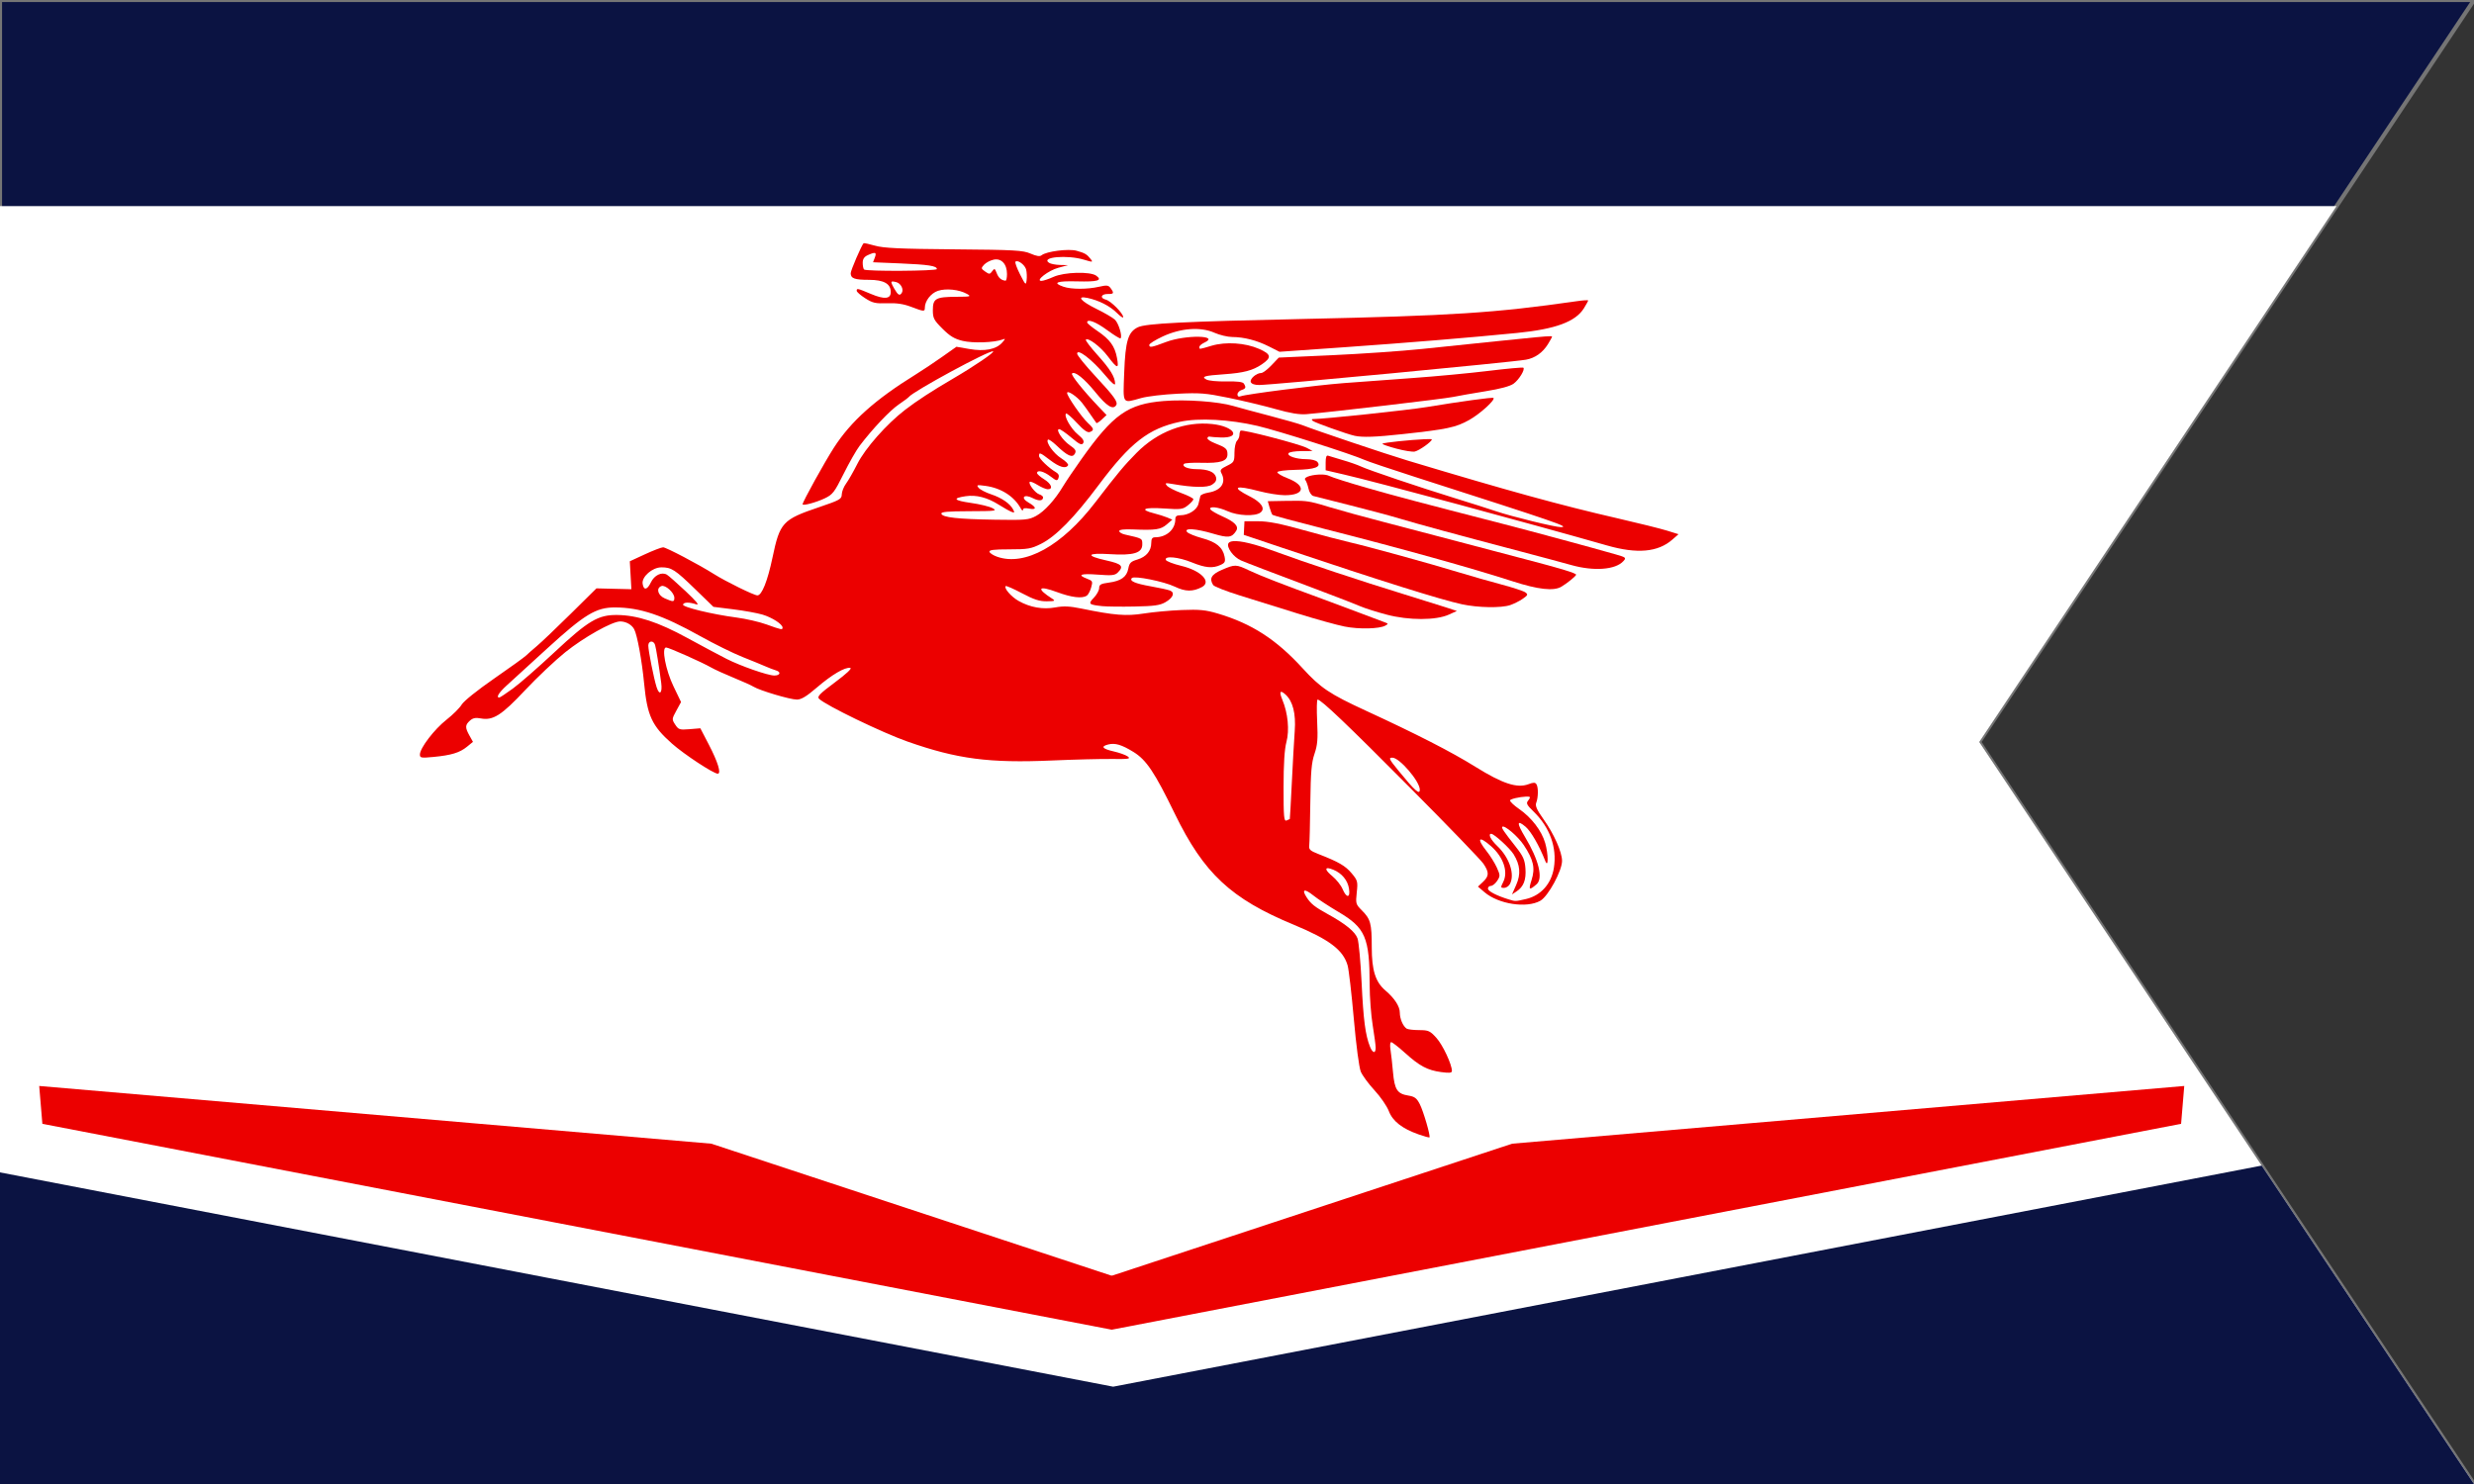 <?xml version="1.0" encoding="UTF-8" standalone="no"?>
<!-- Created with Inkscape (http://www.inkscape.org/) -->

<svg
   width="600"
   height="360"
   viewBox="0 0 158.75 95.25"
   version="1.1"
   id="svg1"
   xml:space="preserve"
   inkscape:version="1.4 (86a8ad7, 2024-10-11)"
   sodipodi:docname="mobil flag 2.1.svg"
   xmlns:inkscape="http://www.inkscape.org/namespaces/inkscape"
   xmlns:sodipodi="http://sodipodi.sourceforge.net/DTD/sodipodi-0.dtd"
   xmlns="http://www.w3.org/2000/svg"
   xmlns:svg="http://www.w3.org/2000/svg"><rect x="0" y="0" width="158.75" height="95.25" fill="#333333" stroke="none"/><sodipodi:namedview
     id="namedview1"
     pagecolor="#ffffff"
     bordercolor="#000000"
     borderopacity="0.25"
     inkscape:showpageshadow="2"
     inkscape:pageopacity="0.0"
     inkscape:pagecheckerboard="0"
     inkscape:deskcolor="#d1d1d1"
     inkscape:document-units="px"
     inkscape:zoom="1"
     inkscape:cx="221"
     inkscape:cy="113.5"
     inkscape:window-width="1920"
     inkscape:window-height="991"
     inkscape:window-x="-9"
     inkscape:window-y="-9"
     inkscape:window-maximized="1"
     inkscape:current-layer="svg1"
     showgrid="true"><inkscape:grid
       id="grid6"
       units="px"
       originx="0"
       originy="0"
       spacingx="0.265"
       spacingy="0.265"
       empcolor="#0099e5"
       empopacity="0.302"
       color="#0099e5"
       opacity="0.149"
       empspacing="5"
       enabled="true"
       visible="true" /></sodipodi:namedview><defs
     id="defs1" /><path
     style="display:inline;fill:#0b1342;stroke:#757575;stroke-width:0.265;stroke-dasharray:none;stroke-opacity:1;fill-opacity:1"
     d="M 158.75,1.6666664e-7 127,47.625 158.75,95.25 -1.875e-6,95.248 V 1.6666664e-7 Z"
     id="path2"
     sodipodi:nodetypes="cccccc" /><path
     id="path16"
     style="display:inline;fill:#ffffff;stroke-width:0.564;stroke-linecap:round;paint-order:stroke markers fill"
     d="m 0,13.229 v 68.792 13.228 l 158.75,0.002 L 149.93,82.021 127,47.625 149.93,13.229 Z" /><path
     id="path27"
     style="display:inline;fill:#0b1342;stroke-width:0.591;stroke-linecap:round;paint-order:stroke markers fill;fill-opacity:1"
     d="M 145.125,74.812 107.694,82.021 71.429,89.004 35.165,82.021 0,75.249 v 6.772 13.228 l 158.75,0.002 -8.82,-13.229 z" /><path
     id="path7"
     style="fill:#ec0000;stroke-width:0;stroke-linecap:round;stroke-opacity:0.327;paint-order:stroke markers fill;fill-opacity:1"
     d="m 2.516,69.703 0.203,2.429 32.878,6.331 35.74,6.883 35.74,-6.883 32.878,-6.331 0.203,-2.429 -43.127,3.704 -25.665,8.467 -0.029,-0.009 -0.029,0.009 -25.665,-8.467 z" /><path
     d="m -0.066,113.022 c -0.383,0.028 -0.51,0.083 -0.714,0.155 -1.276,0.451 -1.628,1.711 -0.592,2.115 0.337,0.132 -2.829,-0.366 39.045,6.141 18.483,2.872 34.17,5.318 34.861,5.435 0.691,0.117 1.419,0.191 1.618,0.163 0.199,-0.027 5.852,-0.9 12.563,-1.94 6.711,-1.04 19.833,-3.073 29.161,-4.518 9.328,-1.445 20.615,-3.195 25.083,-3.888 4.468,-0.693 8.269,-1.317 8.448,-1.387 0.358,-0.14 0.624,-0.553 0.624,-0.971 0,-0.354 -0.716,-0.966 -1.362,-1.163 -0.766,-0.234 -1.834,-0.206 -15.913,0.414 -7.125,0.314 -17.901,0.786 -23.946,1.05 l -10.992,0.48 -11.935,4.384 -11.934,4.384 -11.864,-4.381 -11.864,-4.381 -7.137,-0.314 C 39.156,114.628 28.419,114.153 19.22,113.745 4.53,113.094 1.083,112.938 -0.066,113.022 Z"
     id="path11"
     style="display:none;fill:#ec0000;fill-opacity:1;stroke-width:0.507"
     sodipodi:nodetypes="cssssssssssssscccccssc" /><g
     id="g133"
     transform="matrix(0.486,0,0,0.486,403.811,-35.669)"
     inkscape:label="pegasus"
     style="display:inline;fill:#ec0000;fill-opacity:1"><path
       style="fill:#ec0000;fill-opacity:1"
       d="m -667.751,148.103 c -0.47,-0.013 -0.934,0.173 -1.798,0.545 -1.396,0.602 -1.71,1.144 -1.162,2.009 0.123,0.194 1.699,0.812 3.502,1.374 1.803,0.561 5.242,1.633 7.643,2.382 2.401,0.749 5.199,1.526 6.218,1.727 1.906,0.376 4.595,0.312 5.378,-0.127 0.401,-0.225 0.392,-0.266 -0.086,-0.435 -0.291,-0.102 -1.72,-0.641 -3.175,-1.196 -1.455,-0.555 -3.777,-1.423 -5.159,-1.928 -5.161,-1.886 -8.112,-3.033 -9.525,-3.704 -0.889,-0.422 -1.365,-0.633 -1.835,-0.646 z"
       id="path132" /><path
       style="fill:#ec0000;fill-opacity:1"
       d="m -668.072,144.865 c -0.315,0.03 -0.524,0.119 -0.618,0.271 -0.313,0.507 0.671,1.858 1.655,2.274 0.957,0.404 3.356,1.321 11.04,4.218 2.037,0.768 4.18,1.602 4.763,1.854 0.582,0.251 2.13,0.74 3.44,1.086 2.915,0.769 6.501,0.767 8.202,-0.006 l 1.058,-0.481 -1.455,-0.477 c -0.8,-0.263 -3.241,-1.026 -5.424,-1.696 -5.724,-1.756 -13.217,-4.246 -17.265,-5.737 -2.559,-0.943 -4.452,-1.394 -5.396,-1.305 z"
       id="path131" /><path
       style="fill:#ec0000;fill-opacity:1"
       d="m -664.772,142.234 -1.806,0.001 -0.045,0.897 -0.045,0.897 5.601,1.884 c 12.353,4.153 20.423,6.687 23.197,7.284 2.138,0.46 5.187,0.512 6.377,0.109 0.495,-0.168 1.243,-0.544 1.663,-0.837 0.68,-0.474 0.716,-0.567 0.332,-0.847 -0.237,-0.173 -1.653,-0.638 -3.145,-1.034 -1.492,-0.395 -4.023,-1.117 -5.624,-1.605 -3.925,-1.195 -11.976,-3.412 -14.42,-3.972 -1.091,-0.25 -3.85,-0.977 -6.131,-1.616 -3.055,-0.856 -4.623,-1.162 -5.953,-1.161 z"
       id="path130" /><path
       style="fill:#ec0000;fill-opacity:1"
       d="m -659.528,139.53 c -0.482,-0.008 -1.056,0.002 -1.806,0.016 l -2.164,0.041 0.238,0.829 c 0.131,0.456 0.303,0.894 0.381,0.973 0.079,0.079 3.089,0.893 6.689,1.809 10.284,2.617 19.598,5.211 25.066,6.981 3.302,1.069 5.361,1.298 6.372,0.709 0.747,-0.435 1.962,-1.424 1.962,-1.595 0,-0.205 -1.996,-0.812 -6.747,-2.052 -2.328,-0.608 -6.376,-1.675 -8.996,-2.371 -2.619,-0.696 -6.906,-1.821 -9.525,-2.5 -2.619,-0.679 -5.894,-1.578 -7.276,-1.998 -2.122,-0.645 -2.748,-0.82 -4.195,-0.842 z"
       id="path129" /><path
       style="fill:#ec0000;fill-opacity:1"
       d="m -656.314,136.064 c -1.114,-0.04 -2.554,0.309 -2.237,0.704 0.135,0.168 0.328,0.688 0.427,1.154 0.1,0.466 0.381,0.904 0.626,0.973 0.245,0.069 2.409,0.617 4.81,1.218 2.401,0.601 5.378,1.397 6.615,1.771 2.355,0.711 7.632,2.146 15.875,4.317 2.692,0.709 5.728,1.524 6.747,1.812 3.006,0.848 5.863,0.636 6.902,-0.513 0.404,-0.446 0.348,-0.497 -0.988,-0.881 -2.945,-0.848 -11.358,-3.123 -15.175,-4.105 -10.818,-2.783 -13.825,-3.579 -17.727,-4.695 -2.328,-0.666 -4.555,-1.374 -4.948,-1.573 -0.222,-0.112 -0.557,-0.169 -0.928,-0.182 z"
       id="path128" /><path
       style="fill:#ec0000;fill-opacity:1"
       d="m -642.827,131.398 c -1.782,0.081 -5.368,0.434 -5.533,0.599 -0.066,0.066 0.75,0.353 1.812,0.638 1.062,0.285 2.169,0.462 2.46,0.392 0.616,-0.147 2.249,-1.311 2.249,-1.602 0,-0.05 -0.393,-0.053 -0.988,-0.026 z"
       id="path127" /><path
       style="fill:#ec0000;fill-opacity:1"
       d="m -667.091,130.266 c -0.082,0.082 -0.149,0.344 -0.149,0.581 0,0.238 -0.147,0.58 -0.328,0.761 -0.181,0.181 -0.33,0.889 -0.331,1.574 -0.002,1.176 -0.058,1.273 -0.993,1.73 -0.836,0.408 -0.949,0.561 -0.728,0.975 0.664,1.241 -0.036,2.287 -1.712,2.56 -0.54,0.088 -1.021,0.291 -1.069,0.452 -0.048,0.161 -0.158,0.617 -0.245,1.015 -0.176,0.803 -1.307,1.527 -2.386,1.527 -0.493,0 -0.675,0.139 -0.675,0.517 0,1.361 -1.159,2.394 -2.685,2.394 -0.359,0 -0.49,0.196 -0.49,0.735 0,1.058 -0.661,1.85 -1.839,2.203 -0.864,0.259 -1.052,0.447 -1.192,1.191 -0.207,1.103 -0.955,1.641 -2.582,1.857 -1.049,0.139 -1.267,0.262 -1.267,0.715 0,0.301 -0.316,0.877 -0.703,1.281 -0.785,0.82 -0.688,0.917 1.1,1.109 0.582,0.062 2.504,0.086 4.27,0.051 2.636,-0.051 3.37,-0.156 4.1,-0.582 1.018,-0.594 1.267,-1.264 0.573,-1.536 -0.262,-0.102 -1.421,-0.354 -2.576,-0.559 -2.047,-0.363 -2.82,-0.707 -2.44,-1.087 0.331,-0.331 4.231,0.454 5.667,1.141 1.4,0.67 2.367,0.685 3.569,0.055 1.32,-0.692 -0.112,-2.179 -2.692,-2.797 -1.08,-0.258 -2.013,-0.619 -2.073,-0.8 -0.184,-0.563 1.667,-0.384 3.427,0.331 1.804,0.733 2.753,0.819 3.796,0.344 0.593,-0.27 0.673,-0.436 0.537,-1.112 -0.244,-1.221 -1.098,-1.922 -2.954,-2.424 -0.932,-0.252 -1.829,-0.619 -1.992,-0.816 -0.466,-0.561 1.153,-0.459 3.434,0.218 2.008,0.595 2.473,0.538 3.047,-0.373 0.378,-0.599 -0.188,-1.19 -1.841,-1.921 -0.751,-0.332 -1.447,-0.736 -1.547,-0.898 -0.295,-0.478 0.997,-0.347 2.268,0.229 1.332,0.604 3.604,0.701 4.311,0.183 0.71,-0.519 0.157,-1.353 -1.429,-2.157 -2.465,-1.249 -1.936,-1.518 1.314,-0.666 1.091,0.286 2.587,0.523 3.323,0.525 2.673,0.009 2.888,-1.274 0.376,-2.244 -0.753,-0.291 -1.357,-0.648 -1.343,-0.794 0.015,-0.151 1.055,-0.285 2.425,-0.313 2.526,-0.051 3.419,-0.377 2.864,-1.045 -0.169,-0.204 -0.799,-0.362 -1.441,-0.362 -1.348,0 -2.598,-0.419 -2.366,-0.793 0.09,-0.146 0.841,-0.27 1.669,-0.276 l 1.506,-0.01 -0.751,-0.407 c -0.923,-0.5 -8.551,-2.485 -8.757,-2.278 z"
       id="path126" /><path
       style="fill:#ec0000;fill-opacity:1"
       d="m -633.698,125.945 c -0.112,-0.112 -4.436,0.479 -8.803,1.204 -2.476,0.411 -13.632,1.591 -15.044,1.591 -0.172,0 -0.181,0.086 -0.024,0.23 0.253,0.232 4.558,1.768 5.543,1.977 1.073,0.228 2.735,0.169 6.35,-0.224 5.874,-0.639 6.999,-0.878 8.766,-1.863 1.422,-0.793 3.473,-2.654 3.212,-2.915 z"
       id="path125" /><path
       style="fill:#ec0000;fill-opacity:1"
       d="m -626.213,117.798 c -0.567,-0.004 -2.292,0.164 -7.027,0.655 -2.765,0.287 -7.23,0.75 -9.922,1.029 -2.692,0.279 -8.043,0.649 -11.89,0.823 l -6.995,0.315 -0.967,1.016 c -0.532,0.559 -1.138,1.017 -1.346,1.017 -0.642,0 -1.543,0.781 -1.383,1.198 0.094,0.245 0.506,0.389 1.113,0.387 1.725,-0.005 33.351,-3.007 35.227,-3.343 1.189,-0.213 2.201,-0.93 2.892,-2.047 0.301,-0.488 0.548,-0.935 0.548,-0.994 0,-0.034 -0.06,-0.054 -0.249,-0.055 z"
       id="path124" /><path
       style="fill:#ec0000;fill-opacity:1"
       d="m -621.202,113.076 c 0,-0.068 -0.685,-0.024 -1.521,0.097 -10.736,1.549 -16.476,1.921 -36.182,2.346 -15.662,0.337 -20.68,0.589 -21.735,1.089 -1.3,0.617 -1.66,1.805 -1.816,5.997 -0.16,4.286 -0.308,4.068 2.261,3.351 0.796,-0.222 2.942,-0.477 4.771,-0.565 2.951,-0.143 3.709,-0.083 6.747,0.539 1.882,0.386 4.673,1.054 6.201,1.486 1.972,0.557 3.162,0.753 4.101,0.673 3.273,-0.278 18.125,-2.022 19.315,-2.269 0.728,-0.151 2.673,-0.492 4.323,-0.759 1.96,-0.317 3.244,-0.666 3.704,-1.006 0.712,-0.526 1.525,-1.858 1.283,-2.1 -0.072,-0.072 -2.137,0.115 -4.588,0.416 -2.451,0.301 -6.957,0.726 -10.013,0.944 -3.056,0.218 -7.164,0.521 -9.128,0.673 -3.717,0.288 -12.874,1.458 -13.604,1.738 -0.27,0.104 -0.419,0.016 -0.419,-0.246 0,-0.224 0.238,-0.483 0.529,-0.575 0.573,-0.182 0.635,-0.351 0.313,-0.857 -0.141,-0.222 -0.886,-0.313 -2.314,-0.282 -1.159,0.025 -2.343,-0.088 -2.632,-0.25 -0.704,-0.395 -0.312,-0.51 2.384,-0.7 2.538,-0.179 3.732,-0.493 4.924,-1.297 1.345,-0.907 1.272,-1.337 -0.348,-2.05 -1.828,-0.804 -4.4,-0.973 -6.288,-0.412 -1.689,0.501 -1.595,0.493 -1.595,0.153 0,-0.149 0.294,-0.404 0.653,-0.568 2.139,-0.975 -2.475,-1.055 -5.044,-0.088 -1.963,0.739 -2.224,0.784 -2.224,0.383 0,-0.153 0.79,-0.649 1.756,-1.101 2.386,-1.116 5.011,-1.31 6.832,-0.505 0.698,0.309 1.759,0.563 2.359,0.567 1.565,0.009 3.264,0.448 4.858,1.253 l 1.386,0.7 8.548,-0.6 c 8.201,-0.575 16.621,-1.271 22.812,-1.886 5.09,-0.505 7.736,-1.484 8.841,-3.273 0.304,-0.491 0.552,-0.949 0.552,-1.016 z"
       id="path123" /><path
       style="fill:#ec0000;fill-opacity:1"
       d="m -716.859,105.51 c -0.281,0.281 -1.709,3.594 -1.709,3.965 -3.2e-4,0.69 0.511,0.875 2.418,0.875 1.954,0 2.873,0.515 2.873,1.611 0,0.925 -0.83,1.005 -2.618,0.253 -1.801,-0.758 -1.88,-0.775 -1.88,-0.412 0,0.144 0.506,0.586 1.124,0.982 0.976,0.625 1.358,0.712 2.887,0.657 1.256,-0.045 2.169,0.09 3.175,0.473 1.696,0.645 1.809,0.653 1.809,0.127 0,-0.897 0.802,-1.933 1.735,-2.241 1.068,-0.352 2.808,-0.168 3.821,0.406 0.614,0.348 0.515,0.375 -1.406,0.384 -2.712,0.012 -3.092,0.227 -3.092,1.751 0,1.073 0.128,1.322 1.272,2.465 0.987,0.987 1.585,1.347 2.675,1.609 1.342,0.322 4.132,0.226 5.244,-0.179 0.422,-0.154 0.418,-0.115 -0.039,0.405 -0.787,0.896 -2.318,1.195 -4.326,0.845 l -1.713,-0.298 -1.887,1.334 c -1.038,0.734 -2.602,1.776 -3.475,2.317 -5.373,3.326 -8.557,6.174 -10.814,9.674 -1.225,1.9 -4.135,7.162 -4.135,7.478 0,0.235 1.768,-0.235 2.899,-0.771 1.076,-0.51 1.295,-0.792 2.514,-3.24 0.734,-1.475 1.684,-3.142 2.111,-3.704 1.687,-2.222 3.996,-4.666 5.152,-5.452 0.669,-0.455 1.275,-0.906 1.348,-1.003 0.557,-0.742 10.624,-6.196 11.126,-6.028 0.272,0.091 -2.469,1.959 -5.306,3.616 -2.744,1.603 -4.755,2.913 -6.304,4.105 -2.451,1.886 -5.273,5.08 -6.313,7.145 -0.512,1.017 -1.182,2.187 -1.487,2.601 -0.306,0.413 -0.561,1.055 -0.568,1.427 -0.011,0.622 -0.249,0.756 -3,1.688 -4.821,1.634 -5.171,2.013 -6.145,6.651 -0.651,3.103 -1.407,4.998 -1.993,4.998 -0.447,0 -4.179,-1.833 -5.746,-2.823 -2.002,-1.264 -6.304,-3.527 -6.703,-3.527 -0.223,0 -1.303,0.415 -2.401,0.922 l -1.997,0.923 0.104,1.845 0.104,1.845 -2.307,-0.056 -2.307,-0.056 -3.389,3.35 c -1.864,1.843 -3.862,3.748 -4.438,4.233 -0.576,0.486 -1.238,1.069 -1.471,1.296 -0.232,0.227 -2.131,1.595 -4.22,3.04 -2.172,1.503 -4,2.969 -4.27,3.424 -0.26,0.438 -1.163,1.339 -2.008,2.002 -1.608,1.263 -3.498,3.731 -3.512,4.587 -0.007,0.459 0.14,0.487 1.778,0.332 2.364,-0.224 3.472,-0.561 4.432,-1.344 l 0.794,-0.649 -0.463,-0.83 c -0.592,-1.062 -0.582,-1.391 0.056,-1.969 0.386,-0.349 0.752,-0.425 1.431,-0.298 1.626,0.305 2.738,-0.401 5.85,-3.716 1.581,-1.684 3.965,-3.939 5.298,-5.012 2.456,-1.976 6.201,-4.08 7.26,-4.08 0.764,0 1.529,0.425 1.852,1.029 0.403,0.753 1.016,4.101 1.314,7.173 0.412,4.257 1.026,5.582 3.671,7.929 1.601,1.421 5.487,3.978 6.046,3.978 0.498,0 0.026,-1.534 -1.192,-3.875 l -1.103,-2.121 -1.423,0.118 c -1.316,0.109 -1.458,0.064 -1.893,-0.599 -0.457,-0.697 -0.453,-0.749 0.149,-1.85 l 0.619,-1.133 -0.999,-2.077 c -1.036,-2.153 -1.602,-5.131 -0.976,-5.131 0.352,0 4.762,1.961 5.961,2.652 0.453,0.261 1.776,0.863 2.94,1.338 1.164,0.475 2.355,1.011 2.646,1.191 0.82,0.507 4.829,1.699 5.717,1.699 0.589,0 1.269,-0.409 2.633,-1.583 1.976,-1.7 3.731,-2.732 4.421,-2.599 0.27,0.052 -0.479,0.759 -2.022,1.907 -2.018,1.503 -2.389,1.885 -2.102,2.168 0.88,0.871 8.368,4.492 11.721,5.668 6.545,2.296 10.76,2.846 19.054,2.483 2.91,-0.127 6.457,-0.217 7.881,-0.199 2.222,0.028 2.522,-0.018 2.117,-0.323 -0.26,-0.196 -1.098,-0.499 -1.862,-0.673 -1.513,-0.346 -1.761,-0.659 -0.728,-0.919 0.908,-0.228 1.766,0.026 3.324,0.985 1.711,1.053 2.797,2.676 5.468,8.167 3.834,7.883 7.401,11.214 15.682,14.646 4.714,1.954 6.554,3.344 7.133,5.389 0.156,0.55 0.523,3.721 0.817,7.048 0.309,3.501 0.697,6.439 0.921,6.975 0.213,0.509 1.03,1.621 1.816,2.47 0.786,0.849 1.633,2.079 1.883,2.733 0.513,1.344 1.758,2.318 3.95,3.09 h 5.2e-4 c 0.735,0.259 1.373,0.434 1.418,0.389 0.162,-0.162 -0.791,-3.435 -1.277,-4.389 -0.408,-0.799 -0.679,-1.001 -1.522,-1.136 -1.452,-0.232 -1.812,-0.783 -2.015,-3.082 -0.096,-1.091 -0.246,-2.431 -0.333,-2.977 -0.09,-0.566 -0.05,-0.992 0.095,-0.992 0.139,0 0.959,0.637 1.82,1.415 1.928,1.742 2.961,2.291 4.783,2.538 1.079,0.146 1.413,0.111 1.413,-0.151 0,-0.859 -1.21,-3.44 -2.047,-4.366 -0.844,-0.934 -1.044,-1.024 -2.283,-1.028 -0.747,-0.002 -1.489,-0.091 -1.65,-0.198 -0.484,-0.323 -0.9,-1.304 -0.9,-2.125 0,-0.81 -0.702,-1.887 -1.888,-2.896 -1.329,-1.131 -1.816,-2.668 -1.816,-5.736 0,-3.141 -0.152,-3.703 -1.314,-4.865 -0.792,-0.792 -0.823,-0.901 -0.666,-2.359 0.155,-1.441 0.117,-1.585 -0.677,-2.533 -0.826,-0.986 -1.712,-1.5 -4.355,-2.529 -1.12,-0.436 -1.311,-0.61 -1.243,-1.136 0.044,-0.342 0.108,-2.884 0.143,-5.649 0.051,-4.071 0.156,-5.299 0.551,-6.459 0.399,-1.172 0.463,-1.952 0.352,-4.299 -0.075,-1.577 -0.05,-2.868 0.056,-2.868 0.464,0 3.926,3.301 12.298,11.729 4.94,4.973 9.256,9.445 9.591,9.938 0.778,1.146 0.767,1.64 -0.053,2.411 l -0.662,0.622 0.86,0.736 c 1.855,1.587 5.57,2.157 7.378,1.131 1.035,-0.587 2.868,-3.958 2.865,-5.268 -0.003,-1.161 -1.066,-3.555 -2.428,-5.469 -0.906,-1.272 -1.141,-1.801 -0.982,-2.203 0.275,-0.697 0.292,-2.032 0.03,-2.444 -0.164,-0.257 -0.388,-0.26 -1.049,-0.01 -1.507,0.569 -3.416,-0.058 -7.03,-2.308 -3.132,-1.951 -7.743,-4.312 -14.46,-7.406 -4.767,-2.196 -5.966,-3 -8.318,-5.576 -3.49,-3.823 -6.722,-5.912 -11.212,-7.246 -1.61,-0.478 -2.409,-0.556 -4.763,-0.464 -1.555,0.061 -3.81,0.268 -5.011,0.46 -2.303,0.368 -3.896,0.241 -8.268,-0.659 -1.512,-0.311 -2.321,-0.347 -3.398,-0.148 -1.647,0.303 -3.328,0.009 -4.86,-0.852 -0.97,-0.545 -1.975,-1.698 -1.71,-1.963 0.07,-0.07 1.042,0.357 2.16,0.949 1.57,0.832 2.314,1.073 3.267,1.061 1.058,-0.013 1.164,-0.06 0.74,-0.331 -2.19,-1.396 -1.89,-1.813 0.632,-0.878 1.888,0.7 3.28,0.869 3.902,0.474 0.185,-0.117 0.447,-0.603 0.584,-1.081 0.233,-0.813 0.199,-0.887 -0.534,-1.164 -1.37,-0.517 -0.85,-0.717 1.412,-0.543 1.863,0.143 2.263,0.1 2.646,-0.282 0.829,-0.829 0.535,-1.134 -1.534,-1.595 -2.79,-0.621 -2.566,-1.021 0.463,-0.828 3.137,0.2 4.299,-0.146 4.299,-1.28 0,-0.812 0.055,-0.78 -2.315,-1.317 -0.4,-0.091 -0.728,-0.294 -0.728,-0.453 0,-0.186 0.631,-0.262 1.786,-0.214 3.011,0.124 3.692,0.024 4.482,-0.655 l 0.742,-0.637 -0.66,-0.28 c -0.363,-0.154 -1.166,-0.407 -1.785,-0.563 -1.968,-0.497 -1.304,-0.815 1.323,-0.635 2.257,0.155 2.504,0.123 3.175,-0.411 0.4,-0.318 0.728,-0.683 0.728,-0.81 0,-0.127 -0.713,-0.491 -1.583,-0.808 -0.871,-0.318 -1.734,-0.761 -1.918,-0.984 -0.295,-0.359 -0.209,-0.385 0.723,-0.223 2.786,0.484 4.602,0.512 5.259,0.082 0.465,-0.305 0.608,-0.585 0.504,-0.984 -0.178,-0.679 -1.062,-1.046 -2.538,-1.051 -1.171,-0.004 -2.023,-0.359 -1.682,-0.7 0.112,-0.112 1.138,-0.176 2.281,-0.143 2.552,0.074 3.453,-0.217 3.453,-1.115 0,-0.725 -0.2,-0.901 -1.681,-1.477 -0.561,-0.218 -0.995,-0.516 -0.966,-0.661 0.029,-0.146 0.157,-0.236 0.284,-0.201 0.127,0.035 0.775,0.085 1.439,0.11 2.823,0.107 1.868,-1.457 -1.083,-1.773 -3.589,-0.384 -7.223,1.001 -9.999,3.81 -1.627,1.646 -2.487,2.679 -5.457,6.549 -4.41,5.747 -9.281,8.444 -12.944,7.167 -0.498,-0.174 -0.955,-0.465 -1.014,-0.646 -0.082,-0.25 0.557,-0.331 2.622,-0.331 2.449,0 2.88,-0.075 4.185,-0.728 1.969,-0.985 4.385,-3.452 7.627,-7.788 4.178,-5.588 6.568,-7.444 10.728,-8.332 2.49,-0.532 6.537,-0.316 10.228,0.544 2.668,0.622 12.511,3.752 14.155,4.502 0.437,0.199 3.413,1.203 6.615,2.231 19.04,6.115 20.431,6.593 19.308,6.638 -0.703,0.028 -6.523,-1.397 -8.646,-2.117 -0.916,-0.311 -3.332,-1.08 -5.37,-1.709 -4.787,-1.478 -11.369,-3.7 -12.413,-4.189 -0.449,-0.211 -1.531,-0.589 -2.404,-0.839 -0.873,-0.251 -1.736,-0.512 -1.918,-0.58 -0.229,-0.086 -0.331,0.19 -0.331,0.9 v 1.025 l 2.447,0.566 c 4.269,0.987 24.252,6.378 34.727,9.369 3.955,1.129 6.698,0.883 8.593,-0.772 l 0.825,-0.72 -1.534,-0.477 c -0.844,-0.262 -3.796,-0.996 -6.561,-1.631 -7.481,-1.719 -14.35,-3.61 -27.649,-7.611 -2.911,-0.876 -12.228,-4.012 -13.891,-4.675 -0.437,-0.174 -2.401,-0.736 -4.366,-1.25 -1.965,-0.513 -4.108,-1.092 -4.763,-1.285 -2.008,-0.593 -6.268,-0.899 -9.213,-0.66 -4.721,0.383 -6.665,1.757 -10.866,7.683 -0.98,1.382 -2.066,2.99 -2.414,3.572 -1.077,1.804 -2.464,3.328 -3.568,3.922 -0.979,0.526 -1.385,0.564 -5.424,0.498 -4.93,-0.08 -6.917,-0.3 -7.078,-0.782 -0.085,-0.254 0.771,-0.333 3.682,-0.341 3.502,-0.01 3.737,-0.041 3.07,-0.403 -0.397,-0.216 -1.673,-0.526 -2.835,-0.69 -2.281,-0.323 -2.519,-0.618 -0.717,-0.888 1.41,-0.211 2.865,0.165 4.411,1.141 0.653,0.412 1.398,0.829 1.656,0.927 0.394,0.149 0.426,0.097 0.2,-0.326 -0.42,-0.785 -1.507,-1.53 -2.912,-1.997 -0.708,-0.235 -1.446,-0.619 -1.639,-0.854 -0.317,-0.385 -0.229,-0.409 0.906,-0.255 2.057,0.28 3.773,1.372 4.651,2.959 0.161,0.291 0.297,0.383 0.301,0.205 0.005,-0.218 0.267,-0.272 0.801,-0.165 1.033,0.207 1.012,-0.178 -0.043,-0.779 -1.15,-0.654 -0.638,-1.21 0.549,-0.596 0.801,0.414 1.346,0.366 1.346,-0.118 0,-0.127 -0.227,-0.303 -0.505,-0.391 -0.54,-0.171 -1.483,-1.415 -1.25,-1.648 0.077,-0.077 0.547,0.112 1.045,0.42 0.498,0.308 1.099,0.559 1.337,0.559 0.743,0 0.472,-0.726 -0.495,-1.323 -0.509,-0.315 -0.926,-0.682 -0.926,-0.815 0,-0.458 0.877,-0.242 1.764,0.434 0.805,0.614 0.903,0.633 1.064,0.215 0.116,-0.303 0.011,-0.558 -0.307,-0.743 -0.959,-0.557 -2.256,-1.799 -2.256,-2.161 0,-0.524 0.114,-0.481 1.473,0.557 1.204,0.919 2.055,1.161 2.357,0.671 0.087,-0.14 -0.319,-0.556 -0.903,-0.924 -1.016,-0.642 -2.08,-2.138 -1.752,-2.465 0.086,-0.086 0.601,0.268 1.144,0.787 1.436,1.373 2.091,1.662 2.41,1.066 0.206,-0.386 0.081,-0.595 -0.667,-1.107 -0.962,-0.659 -1.932,-2.128 -1.406,-2.128 0.16,0 0.884,0.501 1.611,1.114 1.063,0.896 1.367,1.039 1.556,0.733 0.171,-0.276 -0.025,-0.594 -0.711,-1.16 -0.914,-0.754 -1.864,-2.436 -1.552,-2.749 0.084,-0.084 0.726,0.468 1.428,1.227 0.899,0.973 1.405,1.33 1.715,1.211 0.6,-0.23 0.555,-0.442 -0.252,-1.191 -0.837,-0.777 -2.749,-3.534 -2.749,-3.965 0,-0.415 1.299,0.445 1.98,1.31 0.289,0.367 0.808,1.089 1.155,1.605 0.347,0.516 0.677,0.988 0.733,1.049 0.057,0.061 0.381,-0.15 0.721,-0.47 l 0.619,-0.581 -1.083,-1.135 c -1.99,-2.086 -3.657,-4.17 -3.478,-4.349 0.357,-0.357 1.617,0.659 3.131,2.524 1.462,1.803 2.295,2.314 2.702,1.656 0.261,-0.423 -0.263,-1.152 -2.774,-3.856 -1.31,-1.411 -2.382,-2.736 -2.382,-2.945 0,-0.742 1.988,0.789 3.709,2.857 0.837,1.006 1.314,1.411 1.306,1.108 -0.022,-0.9 -0.652,-1.923 -2.333,-3.793 -0.926,-1.03 -1.616,-1.94 -1.534,-2.022 0.308,-0.308 1.929,0.916 2.881,2.176 1.286,1.701 1.515,1.746 1.234,0.243 -0.292,-1.565 -0.924,-2.434 -2.596,-3.573 -0.74,-0.504 -1.345,-1.006 -1.345,-1.115 -10e-4,-0.525 1.159,-0.081 2.642,1.011 0.903,0.665 1.698,1.153 1.766,1.085 0.273,-0.273 -0.261,-2.026 -0.755,-2.476 -0.29,-0.264 -1.376,-0.897 -2.413,-1.406 -2.092,-1.027 -2.707,-1.771 -1.205,-1.456 1.494,0.314 2.969,1.062 3.871,1.963 0.471,0.471 0.857,0.732 0.857,0.581 0,-0.499 -1.633,-2.148 -2.29,-2.313 -0.837,-0.21 -0.642,-0.763 0.265,-0.749 0.791,0.012 0.847,-0.107 0.364,-0.768 -0.291,-0.398 -0.502,-0.424 -1.521,-0.19 -1.558,0.359 -3.678,0.357 -4.715,-0.005 -1.509,-0.526 -0.879,-0.774 1.787,-0.704 2.748,0.072 3.409,-0.121 2.554,-0.747 -0.799,-0.584 -4.241,-0.487 -5.667,0.16 -0.634,0.288 -1.346,0.523 -1.581,0.523 -0.855,0 0.936,-1.384 2.246,-1.736 l 1.283,-0.345 -1.058,-0.022 c -0.582,-0.012 -1.237,-0.139 -1.455,-0.282 -1.165,-0.764 2.379,-1.084 4.603,-0.414 1.157,0.348 1.222,0.343 0.902,-0.066 -0.512,-0.655 -0.774,-0.811 -1.87,-1.114 -1.071,-0.296 -4.004,0.08 -4.624,0.594 -0.23,0.19 -0.666,0.125 -1.455,-0.218 -1.01,-0.438 -2.064,-0.496 -10.123,-0.564 -7.131,-0.06 -9.29,-0.16 -10.413,-0.483 -0.78,-0.224 -1.456,-0.369 -1.503,-0.321 z m 1.492,1.298 c 0.14,0.048 0.121,0.242 -0.013,0.596 l -0.238,0.625 3.618,0.152 c 3.688,0.155 4.808,0.329 4.808,0.745 v 5.1e-4 c 0,0.269 -9.346,0.324 -9.613,0.057 -0.097,-0.097 -0.177,-0.494 -0.177,-0.883 0,-0.501 0.196,-0.797 0.674,-1.014 0.501,-0.228 0.801,-0.326 0.941,-0.278 z m 15.662,0.88 c 1.027,-0.226 1.774,0.573 1.774,1.899 0,0.493 -0.089,0.887 -0.198,0.876 -0.562,-0.059 -0.92,-0.367 -1.161,-0.999 -0.244,-0.638 -0.297,-0.66 -0.6,-0.247 -0.304,0.414 -0.383,0.417 -0.923,0.039 -0.555,-0.388 -0.564,-0.443 -0.149,-0.901 0.243,-0.268 0.809,-0.568 1.258,-0.667 z m 3.213,0.219 c 0.402,0.105 0.973,0.625 1.091,1.098 0.086,0.342 0.113,0.964 0.06,1.381 -0.09,0.715 -0.141,0.671 -0.866,-0.754 -0.424,-0.833 -0.697,-1.586 -0.609,-1.675 0.074,-0.074 0.189,-0.085 0.323,-0.05 z m -16.506,2.66 c 0.105,0.005 0.255,0.037 0.452,0.088 0.601,0.157 1.01,0.955 0.726,1.414 -0.272,0.439 -0.506,0.308 -1.002,-0.564 -0.408,-0.716 -0.491,-0.952 -0.176,-0.938 z m -30.576,37.753 c 1.353,0 1.808,0.293 4.5,2.906 l 2.381,2.311 2.608,0.325 c 1.434,0.178 3.174,0.493 3.866,0.698 1.277,0.379 2.654,1.27 2.654,1.717 0,0.328 -0.122,0.304 -2.117,-0.416 -0.946,-0.342 -2.732,-0.753 -3.969,-0.915 -3.214,-0.42 -7.172,-1.382 -7.056,-1.715 0.113,-0.324 0.816,-0.333 1.764,-0.023 0.444,0.145 -0.023,-0.427 -1.424,-1.74 -1.147,-1.076 -2.257,-2.056 -2.467,-2.178 -0.694,-0.405 -1.662,0.065 -2.122,1.028 -0.479,1.005 -0.95,1.076 -1.084,0.164 -0.135,-0.916 1.284,-2.16 2.463,-2.16 z m 0.016,2.472 c 0.512,-0.197 1.706,0.883 1.706,1.543 0,0.572 -0.125,0.58 -1.257,0.088 -0.929,-0.404 -1.189,-1.348 -0.45,-1.631 z m -6.123,2.824 c 3.311,0.008 6.244,0.997 11.269,3.8 1.819,1.015 4.319,2.248 5.556,2.74 1.237,0.492 2.606,1.053 3.043,1.247 0.437,0.194 1.064,0.434 1.393,0.533 0.697,0.21 0.539,0.672 -0.23,0.672 -0.854,0 -4.468,-1.261 -6.323,-2.206 -0.946,-0.482 -3.275,-1.725 -5.176,-2.762 -3.834,-2.092 -6.578,-2.992 -9.23,-3.027 -2.531,-0.034 -3.821,0.733 -8.348,4.962 -2.11,1.972 -4.566,4.115 -5.458,4.764 -0.892,0.649 -1.695,1.179 -1.786,1.179 -0.449,0 -0.052,-0.652 0.96,-1.575 0.618,-0.564 3.029,-2.767 5.358,-4.894 4.948,-4.522 6.464,-5.44 8.972,-5.434 z m 4.766,4.507 c 0.2,-0.017 0.425,0.129 0.521,0.45 0.136,0.454 0.517,2.819 0.809,5.011 0.18,1.357 -0.238,1.731 -0.613,0.547 -0.365,-1.154 -1.093,-4.805 -1.093,-5.481 0,-0.33 0.176,-0.51 0.376,-0.527 z m 83.32,6.673 c 0.107,0.049 0.251,0.153 0.43,0.315 0.975,0.883 1.392,2.519 1.225,4.803 -0.084,1.148 -0.257,4.23 -0.385,6.849 -0.128,2.619 -0.248,4.779 -0.266,4.8 -0.019,0.021 -0.213,0.106 -0.431,0.19 -0.343,0.132 -0.397,-0.462 -0.394,-4.403 0.002,-3.086 0.124,-5.011 0.379,-5.967 0.413,-1.551 0.198,-3.806 -0.529,-5.545 -0.347,-0.831 -0.351,-1.189 -0.029,-1.042 z m 14.548,8.66 c 0.94,0 3.619,3.126 3.619,4.222 0,0.738 -0.639,0.168 -2.853,-2.55 -1.211,-1.487 -1.296,-1.672 -0.767,-1.672 z m 17.614,5.141 c 0.259,-0.011 0.457,0.005 0.529,0.059 0.057,0.044 -0.046,0.26 -0.23,0.482 -0.281,0.339 -0.164,0.568 0.73,1.436 2.146,2.082 3.106,4.743 2.682,7.428 -0.334,2.116 -1.724,3.671 -3.682,4.122 -1.399,0.322 -1.398,0.322 -2.248,0.061 -1.64,-0.504 -2.778,-1.094 -2.778,-1.439 0,-0.196 0.176,-0.357 0.391,-0.357 0.215,0 0.588,-0.302 0.83,-0.67 0.412,-0.628 0.409,-0.738 -0.048,-1.751 -0.268,-0.595 -0.878,-1.573 -1.357,-2.174 -1.361,-1.712 -1.035,-2.079 0.585,-0.657 1.635,1.435 2.299,3.367 1.624,4.721 -0.371,0.744 -0.365,0.796 0.102,0.796 0.275,0 0.623,-0.231 0.774,-0.512 0.681,-1.272 -0.059,-3.49 -1.678,-5.03 -0.86,-0.818 -1.245,-1.601 -0.788,-1.601 0.383,0 2.467,1.91 2.96,2.712 0.865,1.408 0.965,2.613 0.334,4.04 l -0.553,1.249 0.595,-0.391 c 0.935,-0.615 1.288,-1.521 1.18,-3.028 -0.082,-1.144 -0.291,-1.618 -1.268,-2.86 -1.621,-2.063 -1.924,-2.511 -1.787,-2.647 0.273,-0.273 2.067,1.257 2.838,2.421 1.285,1.94 1.528,3.032 1.025,4.605 -0.426,1.331 -0.33,1.414 0.657,0.566 0.9,-0.773 0.302,-3.224 -1.529,-6.263 -1.108,-1.84 -1.082,-2.316 0.075,-1.343 0.716,0.602 1.805,2.491 2.602,4.512 0.428,1.086 0.423,-0.882 -0.007,-2.36 -0.475,-1.636 -1.811,-3.37 -3.479,-4.52 -0.634,-0.437 -1.155,-0.931 -1.16,-1.098 -0.006,-0.199 1.304,-0.474 2.08,-0.508 z m -26.08,9.459 c 0.155,0.015 0.379,0.08 0.673,0.202 1.122,0.465 1.885,1.385 2.064,2.49 0.203,1.254 -0.332,1.294 -0.846,0.063 -0.207,-0.496 -0.819,-1.266 -1.361,-1.713 -0.828,-0.682 -0.995,-1.088 -0.531,-1.042 z m -3.116,2.964 c 0.161,-0.046 0.556,0.16 1.142,0.631 0.562,0.452 2.052,1.43 3.312,2.174 3.579,2.114 4.114,3.367 4.128,9.661 0.003,1.601 0.182,3.982 0.397,5.292 0.215,1.31 0.393,2.649 0.396,2.977 0.006,0.819 -0.4,0.747 -0.751,-0.132 -0.607,-1.521 -0.871,-3.532 -1.103,-8.4 -0.132,-2.765 -0.376,-5.418 -0.542,-5.895 -0.308,-0.882 -1.59,-1.928 -3.966,-3.232 -1.666,-0.915 -2.198,-1.339 -2.752,-2.193 -0.349,-0.538 -0.422,-0.836 -0.261,-0.882 z"
       id="path17" /></g></svg>
